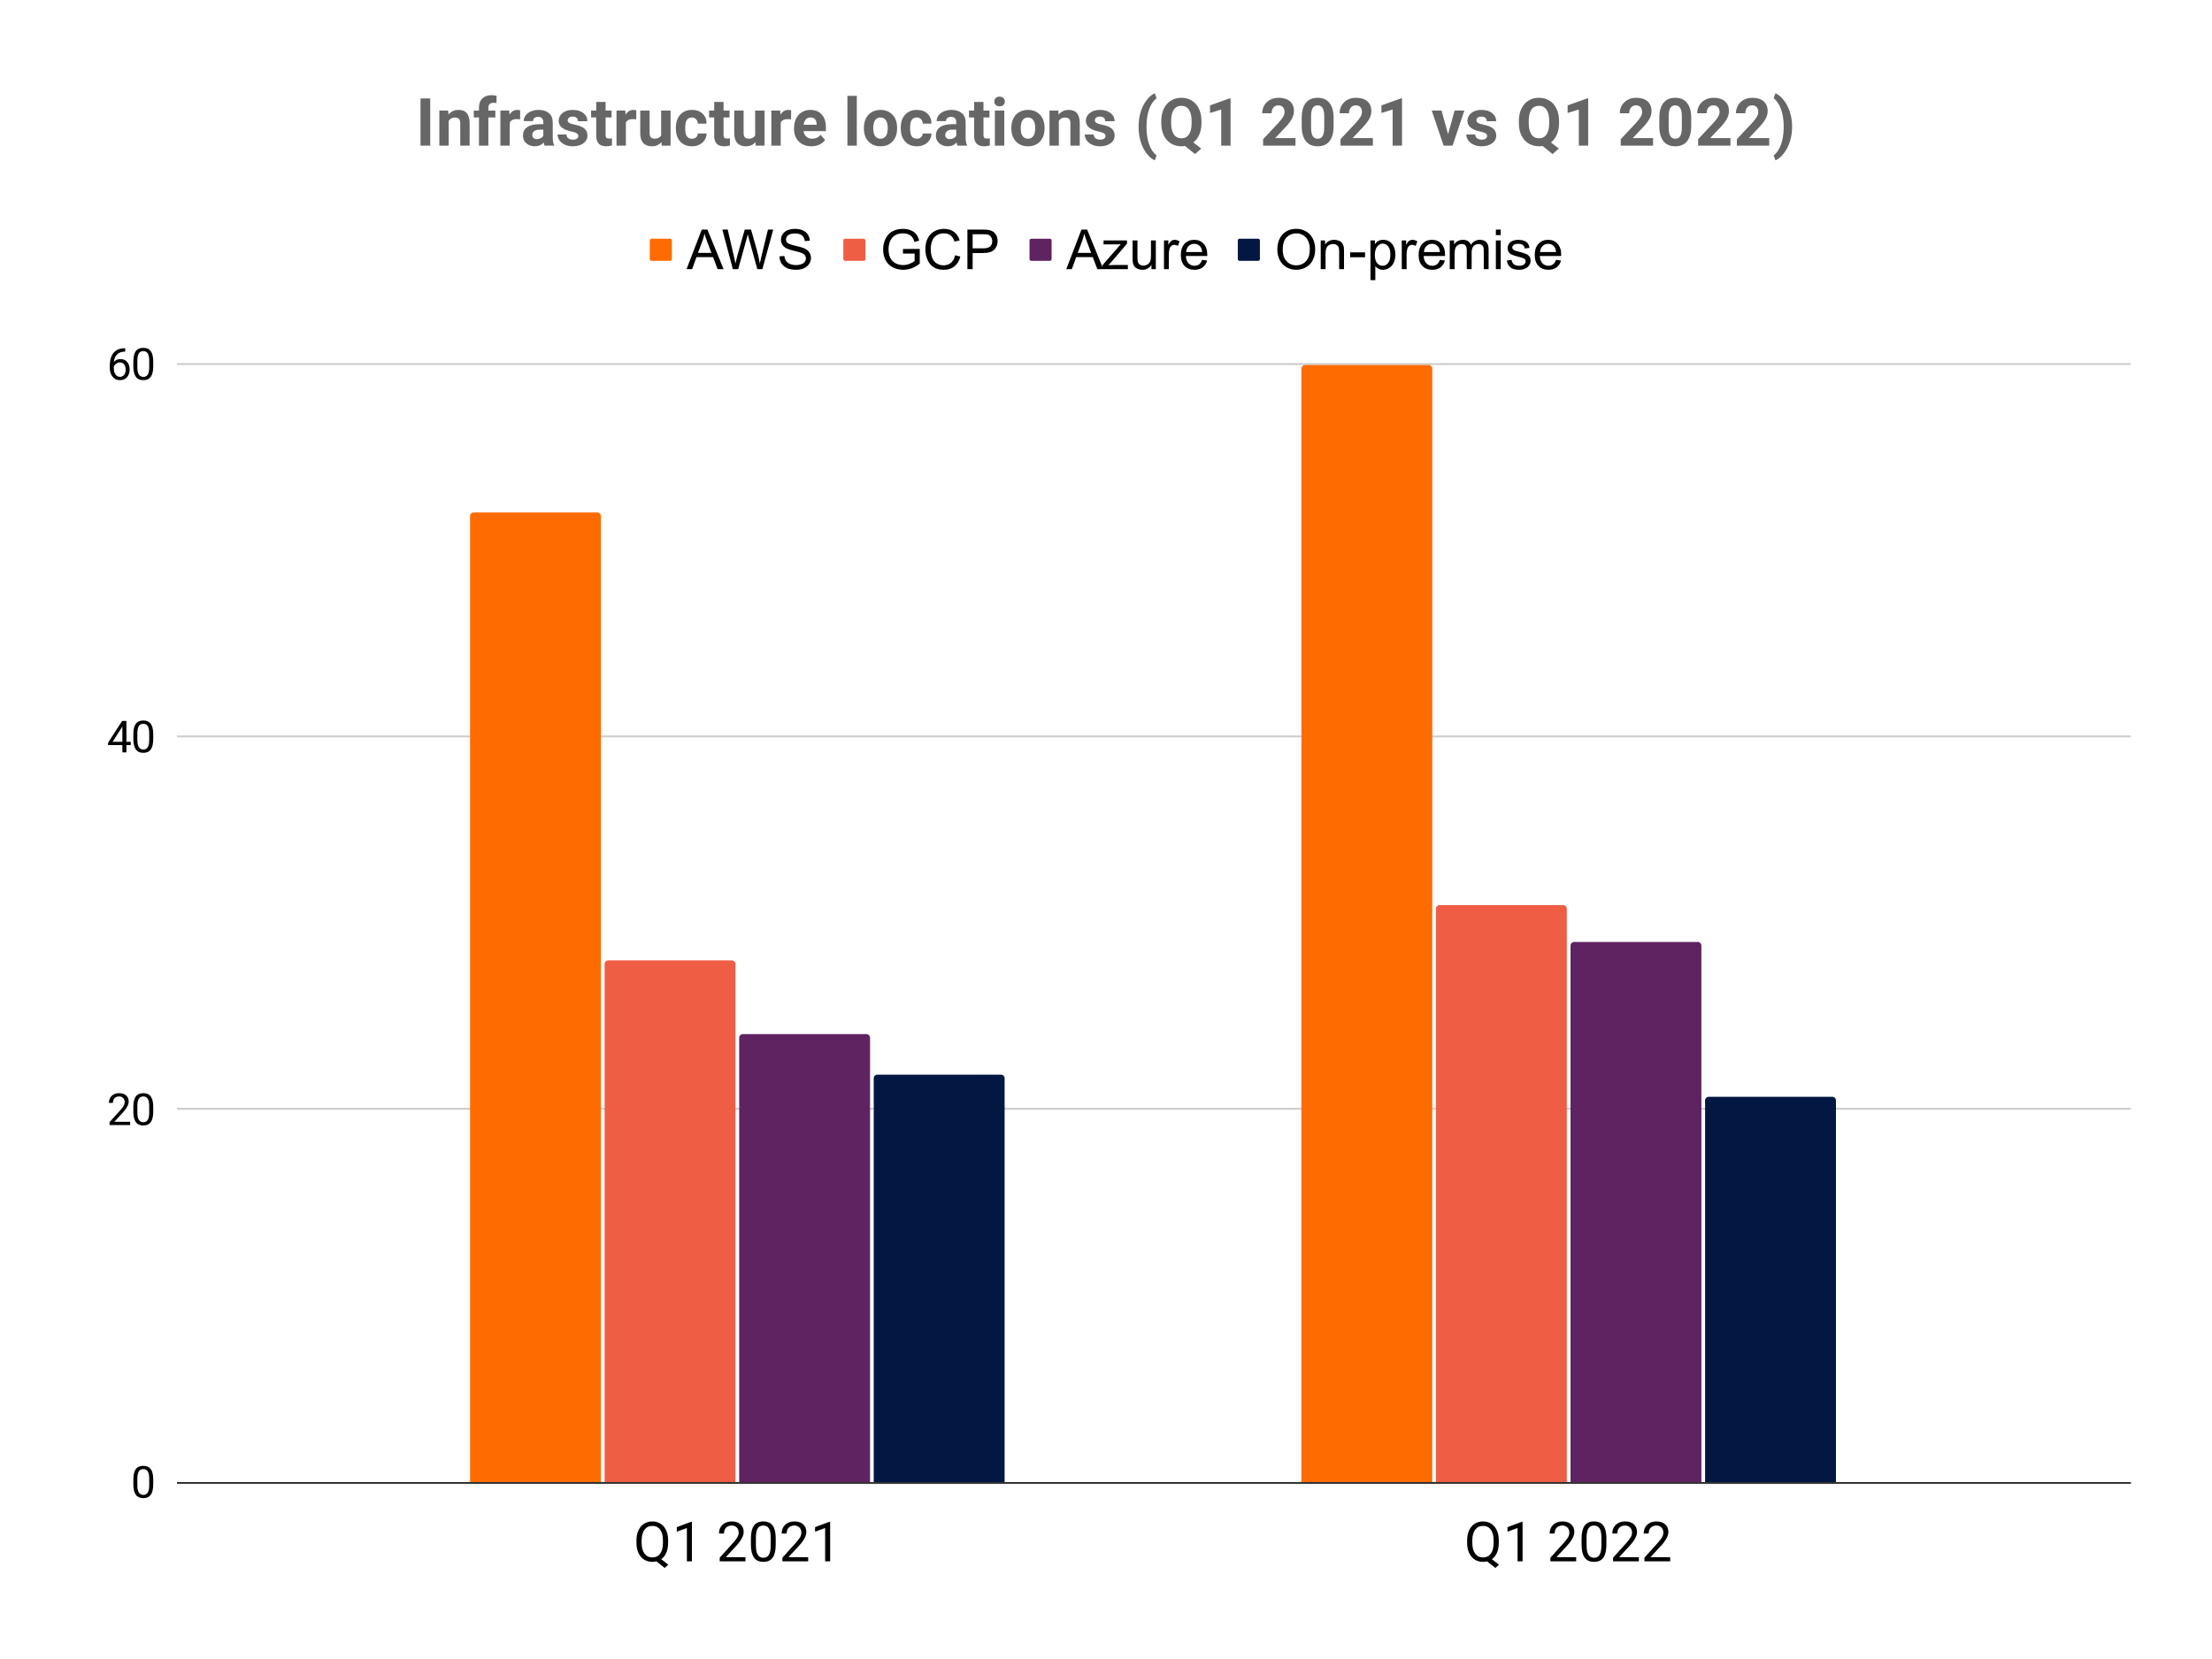 <svg viewBox="0 0 1200 900" fill="none" stroke-linecap="square" stroke-miterlimit="10" xmlns="http://www.w3.org/2000/svg"><path fill="#fff" d="M0 0h1200v900H0V0z"></path><path stroke="#333" stroke-linecap="butt" d="M96.5 804.5h1059"></path><path stroke="#ccc" stroke-linecap="butt" d="M96.5 601.5h1059m-1059-202h1059m-1059-202h1059"></path><path clip-path="url(#id_0)" d="M326 804h-71V280a2 2 0 012-2h67a2 2 0 012 2z"></path><path fill="#fe6c01" clip-path="url(#id_0)" d="M326 804h-71V280a2 2 0 012-2h67a2 2 0 012 2z"></path><path clip-path="url(#id_0)" d="M777 804h-71V200a2 2 0 012-2h67a2 2 0 012 2z"></path><path fill="#fe6c01" clip-path="url(#id_0)" d="M777 804h-71V200a2 2 0 012-2h67a2 2 0 012 2z"></path><path clip-path="url(#id_0)" d="M399 804h-71V523a2 2 0 012-2h67a2 2 0 012 2z"></path><path fill="#ef5d45" clip-path="url(#id_0)" d="M399 804h-71V523a2 2 0 012-2h67a2 2 0 012 2z"></path><path clip-path="url(#id_0)" d="M850 804h-71V493a2 2 0 012-2h67a2 2 0 012 2z"></path><path fill="#ef5d45" clip-path="url(#id_0)" d="M850 804h-71V493a2 2 0 012-2h67a2 2 0 012 2z"></path><path clip-path="url(#id_0)" d="M472 804h-71V563a2 2 0 012-2h67a2 2 0 012 2z"></path><path fill="#602362" clip-path="url(#id_0)" d="M472 804h-71V563a2 2 0 012-2h67a2 2 0 012 2z"></path><path clip-path="url(#id_0)" d="M923 804h-71V513a2 2 0 012-2h67a2 2 0 012 2z"></path><path fill="#602362" clip-path="url(#id_0)" d="M923 804h-71V513a2 2 0 012-2h67a2 2 0 012 2z"></path><path clip-path="url(#id_0)" d="M545 804h-71V585a2 2 0 012-2h67a2 2 0 012 2z"></path><path fill="#021741" clip-path="url(#id_0)" d="M545 804h-71V585a2 2 0 012-2h67a2 2 0 012 2z"></path><path clip-path="url(#id_0)" d="M996 804h-71V597a2 2 0 012-2h67a2 2 0 012 2z"></path><path fill="#021741" clip-path="url(#id_0)" d="M996 804h-71V597a2 2 0 012-2h67a2 2 0 012 2z"></path><path fill="#000" d="M83.125 805.219q0 3.812-1.313 5.672-1.296 1.843-4.062 1.843-2.734 0-4.047-1.812-1.312-1.813-1.36-5.406v-2.891q0-3.766 1.298-5.594 1.312-1.828 4.093-1.828 2.75 0 4.047 1.766 1.297 1.765 1.344 5.437v2.813zm-2.172-2.969q0-2.75-.781-4-.766-1.266-2.438-1.266-1.671 0-2.437 1.25-.75 1.25-.781 3.86v3.468q0 2.766.796 4.094.813 1.313 2.438 1.313 1.61 0 2.39-1.235.782-1.25.813-3.922v-3.562zM70.594 610.333H59.422v-1.562l5.906-6.563q1.313-1.484 1.813-2.406.5-.937.5-1.937 0-1.344-.813-2.188-.812-.86-2.156-.86-1.625 0-2.516.923-.89.921-.89 2.562h-2.172q0-2.36 1.515-3.812 1.516-1.454 4.063-1.454 2.375 0 3.75 1.25 1.39 1.25 1.39 3.313 0 2.531-3.203 6l-4.578 4.969h8.563v1.765zm12.531-7.28q0 3.812-1.313 5.67-1.296 1.845-4.062 1.845-2.734 0-4.047-1.813-1.312-1.812-1.36-5.406v-2.89q0-3.766 1.298-5.594 1.312-1.829 4.093-1.829 2.75 0 4.047 1.766 1.297 1.766 1.344 5.438v2.812zm-2.172-2.97q0-2.75-.781-4-.766-1.265-2.438-1.265-1.671 0-2.437 1.25-.75 1.25-.781 3.86v3.468q0 2.765.796 4.094.813 1.312 2.438 1.312 1.61 0 2.39-1.234.782-1.25.813-3.922v-3.563zM68.578 402.432h2.36v1.766h-2.36v3.969h-2.187v-3.97h-7.766v-1.265l7.64-11.828h2.313v11.328zm-7.5 0h5.313v-8.36l-.25.47-5.063 7.89zm22.047-1.547q0 3.813-1.313 5.672-1.296 1.844-4.062 1.844-2.734 0-4.047-1.812-1.312-1.813-1.36-5.407v-2.89q0-3.766 1.298-5.594 1.312-1.828 4.093-1.828 2.75 0 4.047 1.765 1.297 1.766 1.344 5.438v2.812zm-2.172-2.968q0-2.75-.781-4-.766-1.266-2.438-1.266-1.671 0-2.437 1.25-.75 1.25-.781 3.86v3.468q0 2.766.796 4.094.813 1.312 2.438 1.312 1.61 0 2.39-1.234.782-1.25.813-3.922v-3.562zM67.922 188.922v1.844h-.39q-2.532.047-4.032 1.5t-1.734 4.093q1.343-1.547 3.672-1.547 2.234 0 3.562 1.579 1.328 1.562 1.328 4.047 0 2.625-1.437 4.218-1.438 1.578-3.844 1.578-2.453 0-3.984-1.875-1.516-1.89-1.516-4.859v-.828q0-4.703 2-7.188 2.016-2.5 6-2.562h.375zm-2.844 7.687q-1.11 0-2.047.672t-1.297 1.672v.797q0 2.11.938 3.406.953 1.281 2.375 1.281 1.469 0 2.297-1.078.844-1.078.844-2.828 0-1.75-.86-2.828-.844-1.094-2.25-1.094zm18.047 2.11q0 3.812-1.313 5.672-1.296 1.843-4.062 1.843-2.734 0-4.047-1.812-1.312-1.813-1.36-5.406v-2.891q0-3.766 1.298-5.594 1.312-1.828 4.093-1.828 2.75 0 4.047 1.766 1.297 1.765 1.344 5.437v2.813zm-2.172-2.969q0-2.75-.781-4-.766-1.266-2.438-1.266-1.671 0-2.437 1.25-.75 1.25-.781 3.86v3.469q0 2.765.796 4.093.813 1.313 2.438 1.313 1.61 0 2.39-1.235.782-1.25.813-3.922v-3.562zm281.493 641.281q0 3.078-.984 5.313-.984 2.234-2.75 3.5l3.813 2.984-1.922 1.781-4.5-3.578q-1.047.266-2.219.266-2.531 0-4.484-1.235-1.938-1.25-3.016-3.53-1.078-2.298-1.11-5.313v-1.547q0-3.078 1.063-5.422 1.078-2.36 3.031-3.61 1.953-1.265 4.485-1.265 2.578 0 4.531 1.25 1.953 1.25 3 3.594 1.062 2.328 1.062 5.437v1.375zm-2.812-1.39q0-3.766-1.5-5.797-1.5-2.047-4.281-2.047-2.657 0-4.188 2.031-1.531 2.031-1.578 5.625v1.578q0 3.657 1.531 5.766 1.532 2.11 4.25 2.11 2.735 0 4.22-1.985 1.5-1.985 1.546-5.688v-1.593zM375.353 847h-2.719v-18.063l-5.469 2v-2.453l7.766-2.922h.422V847zm29.078 0h-13.985v-1.953l7.391-8.203q1.64-1.86 2.266-3.016.625-1.172.625-2.422 0-1.656-1.016-2.718-1.016-1.079-2.703-1.079-2.016 0-3.14 1.157-1.11 1.14-1.11 3.187h-2.719q0-2.937 1.89-4.75 1.907-1.828 5.079-1.828 2.984 0 4.703 1.563 1.734 1.562 1.734 4.156 0 3.14-4.015 7.5l-5.703 6.187h10.703V847zm16.39-9.094q0 4.75-1.625 7.078-1.625 2.313-5.078 2.313-3.406 0-5.047-2.266-1.64-2.265-1.703-6.765v-3.61q0-4.703 1.625-6.984 1.625-2.297 5.094-2.297 3.438 0 5.063 2.203 1.64 2.203 1.671 6.813v3.515zm-2.703-3.703q0-3.453-.968-5.015-.97-1.579-3.063-1.579-2.078 0-3.031 1.563-.953 1.562-.985 4.812v4.344q0 3.453 1 5.11 1.016 1.64 3.047 1.64 2 0 2.97-1.547.983-1.562 1.03-4.89v-4.438zM438.431 847h-13.985v-1.953l7.391-8.203q1.64-1.86 2.266-3.016.625-1.172.625-2.422 0-1.656-1.016-2.718-1.016-1.079-2.703-1.079-2.016 0-3.14 1.157-1.11 1.14-1.11 3.187h-2.719q0-2.937 1.89-4.75 1.907-1.828 5.079-1.828 2.984 0 4.703 1.563 1.734 1.562 1.734 4.156 0 3.14-4.015 7.5l-5.703 6.187h10.703V847zm11.922 0h-2.719v-18.063l-5.469 2v-2.453l7.766-2.922h.422V847zm362.732-9.969q0 3.078-.985 5.313-.984 2.234-2.75 3.5l3.813 2.984-1.922 1.781-4.5-3.578q-1.047.266-2.219.266-2.531 0-4.484-1.235-1.938-1.25-3.016-3.53-1.078-2.298-1.11-5.313v-1.547q0-3.078 1.063-5.422 1.078-2.36 3.032-3.61 1.953-1.265 4.484-1.265 2.578 0 4.531 1.25 1.953 1.25 3 3.594 1.063 2.328 1.063 5.437v1.375zm-2.813-1.39q0-3.766-1.5-5.797-1.5-2.047-4.281-2.047-2.656 0-4.188 2.031-1.53 2.031-1.578 5.625v1.578q0 3.657 1.532 5.766 1.53 2.11 4.25 2.11 2.734 0 4.218-1.985 1.5-1.985 1.547-5.688v-1.593zM825.991 847h-2.719v-18.063l-5.469 2v-2.453l7.766-2.922h.422V847zm29.078 0h-13.984v-1.953l7.39-8.203q1.641-1.86 2.266-3.016.625-1.172.625-2.422 0-1.656-1.016-2.718-1.015-1.079-2.703-1.079-2.015 0-3.14 1.157-1.11 1.14-1.11 3.187h-2.719q0-2.937 1.891-4.75 1.906-1.828 5.078-1.828 2.985 0 4.703 1.563 1.735 1.562 1.735 4.156 0 3.14-4.016 7.5l-5.703 6.187h10.703V847zm16.39-9.094q0 4.75-1.624 7.078-1.625 2.313-5.078 2.313-3.407 0-5.047-2.266-1.64-2.265-1.703-6.765v-3.61q0-4.703 1.625-6.984 1.625-2.297 5.093-2.297 3.438 0 5.063 2.203 1.64 2.203 1.672 6.813v3.515zm-2.702-3.703q0-3.453-.97-5.015-.968-1.579-3.062-1.579-2.078 0-3.03 1.563-.954 1.562-.985 4.812v4.344q0 3.453 1 5.11 1.015 1.64 3.047 1.64 2 0 2.968-1.547.985-1.562 1.032-4.89v-4.438zM889.069 847h-13.984v-1.953l7.39-8.203q1.641-1.86 2.266-3.016.625-1.172.625-2.422 0-1.656-1.016-2.718-1.015-1.079-2.703-1.079-2.015 0-3.14 1.157-1.11 1.14-1.11 3.187h-2.719q0-2.937 1.891-4.75 1.906-1.828 5.078-1.828 2.985 0 4.703 1.563 1.735 1.562 1.735 4.156 0 3.14-4.016 7.5l-5.703 6.187h10.703V847zm17 0h-13.984v-1.953l7.39-8.203q1.641-1.86 2.266-3.016.625-1.172.625-2.422 0-1.656-1.016-2.718-1.015-1.079-2.703-1.079-2.015 0-3.14 1.157-1.11 1.14-1.11 3.187h-2.719q0-2.937 1.891-4.75 1.906-1.828 5.078-1.828 2.985 0 4.703 1.563 1.735 1.562 1.735 4.156 0 3.14-4.016 7.5l-5.703 6.187h10.703V847z"></path><path fill="#fe6c01" d="M352.5 130.5a1 1 0 011-1h10a1 1 0 011 1v10a1 1 0 01-1 1h-10a1 1 0 01-1-1z"></path><path fill="#000" d="M372.453 146l8.25-21.469h3.063l8.78 21.469h-3.233l-2.5-6.5h-8.985l-2.36 6.5h-3.015zm6.203-8.813h7.281l-2.25-5.953q-1.015-2.703-1.515-4.453-.406 2.063-1.156 4.094l-2.36 6.313zM397.562 146l-5.703-21.469h2.922l3.266 14.078q.531 2.203.906 4.391.828-3.453.969-3.969l4.094-14.5h3.421l3.079 10.86q1.156 4.047 1.671 7.609.407-2.047 1.063-4.672l3.375-13.797h2.86L413.593 146h-2.75l-4.516-16.36q-.578-2.046-.672-2.515-.344 1.469-.64 2.516L400.469 146h-2.906zm25.282-6.906l2.687-.235q.188 1.625.875 2.657.703 1.03 2.172 1.672 1.469.625 3.297.625 1.625 0 2.86-.485 1.25-.484 1.859-1.312.61-.844.61-1.844 0-1.016-.595-1.766-.578-.75-1.921-1.265-.875-.344-3.829-1.047-2.953-.719-4.14-1.344-1.547-.813-2.297-2-.75-1.188-.75-2.672 0-1.625.922-3.031.922-1.422 2.687-2.156 1.781-.735 3.953-.735 2.375 0 4.204.781 1.828.766 2.796 2.266.985 1.484 1.063 3.375l-2.719.203q-.219-2.031-1.5-3.078-1.265-1.047-3.734-1.047-2.578 0-3.766.953-1.172.938-1.172 2.282 0 1.156.844 1.906.813.734 4.266 1.531 3.468.781 4.765 1.36 1.875.875 2.766 2.203.89 1.312.89 3.047 0 1.718-.984 3.234-.969 1.516-2.812 2.36-1.844.827-4.141.827-2.906 0-4.89-.843-1.97-.844-3.094-2.547-1.11-1.719-1.172-3.875z"></path><path fill="#ef5d45" d="M457.5 130.5a1 1 0 011-1h10a1 1 0 011 1v10a1 1 0 01-1 1h-10a1 1 0 01-1-1z"></path><path fill="#000" d="M489.86 137.578v-2.516l9.093-.015v7.969q-2.094 1.672-4.328 2.515-2.219.828-4.563.828-3.156 0-5.75-1.343-2.578-1.36-3.906-3.922-1.312-2.563-1.312-5.735 0-3.125 1.312-5.843 1.313-2.72 3.766-4.032 2.469-1.328 5.672-1.328 2.328 0 4.203.766 1.89.75 2.953 2.094 1.078 1.343 1.64 3.515l-2.562.703q-.484-1.64-1.203-2.578-.719-.937-2.063-1.5-1.328-.562-2.953-.562-1.937 0-3.359.594-1.422.593-2.297 1.562-.875.953-1.36 2.125-.812 1.984-.812 4.313 0 2.875.985 4.812.984 1.922 2.875 2.86 1.89.937 4.015.937 1.844 0 3.594-.703 1.766-.719 2.672-1.516v-4h-6.313zm28.28.89l2.844.72q-.906 3.5-3.234 5.343-2.313 1.828-5.656 1.828-3.485 0-5.657-1.406-2.171-1.422-3.312-4.094-1.125-2.687-1.125-5.765 0-3.344 1.281-5.844 1.281-2.5 3.64-3.797 2.376-1.297 5.204-1.297 3.234 0 5.422 1.64 2.203 1.641 3.062 4.61l-2.797.672q-.75-2.344-2.171-3.406-1.422-1.078-3.563-1.078-2.484 0-4.156 1.187-1.656 1.188-2.328 3.188-.672 2-.672 4.125 0 2.734.797 4.781.797 2.031 2.484 3.047 1.688 1.016 3.656 1.016 2.375 0 4.032-1.375 1.656-1.375 2.25-4.094zm6.673 7.532v-21.469h8.109q2.125 0 3.265.203 1.579.266 2.641 1 1.078.735 1.719 2.079.656 1.328.656 2.921 0 2.735-1.75 4.641-1.734 1.89-6.281 1.89h-5.516V146h-2.843zm2.843-11.266h5.547q2.766 0 3.922-1.015 1.156-1.031 1.156-2.89 0-1.36-.687-2.313-.672-.953-1.797-1.266-.719-.188-2.64-.188h-5.5v7.672z"></path><path fill="#602362" d="M558.5 130.5a1 1 0 011-1h10a1 1 0 011 1v10a1 1 0 01-1 1h-10a1 1 0 01-1-1z"></path><path fill="#000" d="M578.453 146l8.25-21.469h3.063l8.78 21.469h-3.234l-2.5-6.5h-8.984l-2.36 6.5h-3.015zm6.203-8.813h7.282l-2.25-5.953q-1.016-2.703-1.516-4.453-.406 2.063-1.156 4.094l-2.36 6.313zM598.094 146v-2.14l9.89-11.36q-1.687.078-2.968.078h-6.344v-2.14h12.719v1.75l-8.422 9.875-1.625 1.796q1.765-.125 3.312-.125h7.203V146h-13.765zm26.578 0v-2.281q-1.813 2.64-4.938 2.64-1.375 0-2.578-.53-1.187-.532-1.765-1.329-.578-.797-.813-1.953-.156-.781-.156-2.469v-9.64h2.64v8.64q0 2.063.157 2.781.25 1.032 1.047 1.625.812.594 2 .594 1.187 0 2.218-.61 1.047-.609 1.47-1.655.437-1.047.437-3.032v-8.344h2.64V146h-2.36zm6.781 0v-15.563h2.375v2.36q.906-1.656 1.672-2.172.766-.531 1.688-.531 1.343 0 2.718.844L639 133.39q-.969-.578-1.938-.578-.875 0-1.562.53-.688.516-.969 1.438-.453 1.406-.453 3.078V146h-2.625zm20.672-5.016l2.734.344q-.656 2.39-2.406 3.719-1.734 1.312-4.437 1.312-3.422 0-5.422-2.109-2-2.11-2-5.89 0-3.938 2.015-6.094 2.032-2.172 5.25-2.172 3.125 0 5.094 2.125 1.985 2.125 1.985 5.969 0 .234-.016.703h-11.594q.14 2.562 1.438 3.937 1.312 1.36 3.265 1.36 1.438 0 2.469-.766t1.625-2.438zm-8.656-4.25h8.687q-.172-1.968-1-2.953-1.25-1.515-3.265-1.515-1.813 0-3.047 1.218-1.235 1.203-1.375 3.25z"></path><path fill="#021741" d="M671.5 130.5a1 1 0 011-1h10a1 1 0 011 1v10a1 1 0 01-1 1h-10a1 1 0 01-1-1z"></path><path fill="#000" d="M692.953 135.547q0-5.36 2.86-8.375 2.875-3.031 7.421-3.031 2.97 0 5.36 1.421 2.39 1.422 3.64 3.97 1.25 2.53 1.25 5.765 0 3.266-1.328 5.844-1.312 2.578-3.734 3.906-2.406 1.312-5.203 1.312-3.032 0-5.422-1.453-2.39-1.469-3.625-4-1.219-2.531-1.219-5.36zm2.922.031q0 3.89 2.094 6.125 2.093 2.234 5.234 2.234 3.203 0 5.281-2.25 2.078-2.265 2.078-6.406 0-2.625-.89-4.578-.89-1.953-2.594-3.031-1.703-1.078-3.828-1.078-3.016 0-5.203 2.078-2.172 2.062-2.172 6.906zM716.485 146v-15.563h2.359v2.22q1.718-2.563 4.953-2.563 1.406 0 2.578.515 1.188.5 1.766 1.328.593.813.828 1.938.156.734.156 2.563V146h-2.64v-9.469q0-1.61-.313-2.406-.297-.797-1.094-1.266-.781-.484-1.828-.484-1.688 0-2.922 1.078-1.219 1.063-1.219 4.047v8.5h-2.625zm15.968-6.453v-2.64h8.094v2.64h-8.094zm11.031 12.422v-21.531h2.391v2.03q.86-1.187 1.922-1.78 1.078-.594 2.594-.594 2 0 3.515 1.031 1.532 1.016 2.297 2.89.781 1.86.781 4.094 0 2.375-.859 4.297-.86 1.906-2.5 2.938-1.625 1.015-3.422 1.015-1.312 0-2.375-.562-1.047-.563-1.719-1.406v7.578h-2.625zm2.375-13.656q0 3 1.22 4.437 1.218 1.438 2.952 1.438 1.75 0 3-1.485 1.25-1.5 1.25-4.61 0-2.984-1.218-4.452-1.22-1.485-2.922-1.485-1.688 0-2.985 1.578t-1.297 4.578zM760.453 146v-15.563h2.375v2.36q.906-1.656 1.672-2.172.766-.531 1.688-.531 1.343 0 2.718.844L768 133.39q-.969-.578-1.938-.578-.875 0-1.562.53-.688.516-.969 1.438-.453 1.406-.453 3.078V146h-2.625zm20.672-5.016l2.734.344q-.656 2.39-2.406 3.719-1.734 1.312-4.437 1.312-3.422 0-5.422-2.109-2-2.11-2-5.89 0-3.938 2.015-6.094 2.032-2.172 5.25-2.172 3.125 0 5.094 2.125 1.985 2.125 1.985 5.969 0 .234-.016.703h-11.594q.14 2.562 1.438 3.937 1.312 1.36 3.265 1.36 1.438 0 2.469-.766t1.625-2.438zm-8.656-4.25h8.687q-.172-1.968-1-2.953-1.25-1.515-3.265-1.515-1.813 0-3.047 1.218-1.235 1.203-1.375 3.25zM786.484 146v-15.563h2.36v2.188q.718-1.14 1.937-1.828 1.219-.703 2.766-.703 1.734 0 2.844.719 1.109.718 1.562 2 1.844-2.72 4.797-2.72 2.313 0 3.563 1.282 1.25 1.281 1.25 3.953V146h-2.625v-9.797q0-1.578-.266-2.281-.25-.703-.922-1.125-.672-.422-1.578-.422-1.64 0-2.735 1.094-1.078 1.094-1.078 3.5V146h-2.64v-10.11q0-1.75-.64-2.624-.641-.891-2.11-.891-1.11 0-2.063.594-.937.578-1.375 1.703-.422 1.125-.422 3.25V146h-2.625zm25.016-18.438v-3.03h2.625v3.03H811.5zm0 18.438v-15.563h2.625V146H811.5zm5.922-4.64l2.61-.407q.218 1.563 1.218 2.406 1 .828 2.813.828 1.812 0 2.687-.734.89-.75.89-1.75 0-.89-.78-1.406-.548-.344-2.704-.89-2.89-.735-4.015-1.266-1.125-.532-1.703-1.47-.579-.952-.579-2.093 0-1.047.47-1.922.484-.89 1.312-1.484.609-.453 1.672-.766 1.062-.312 2.28-.312 1.829 0 3.204.531 1.39.516 2.047 1.422.672.906.906 2.406l-2.578.36q-.172-1.204-1.016-1.875-.843-.672-2.375-.672-1.812 0-2.593.593-.782.594-.782 1.407 0 .515.328.922.328.421 1.016.703.39.14 2.328.672 2.797.75 3.89 1.234 1.11.469 1.735 1.375.64.906.64 2.25 0 1.328-.765 2.5-.765 1.156-2.219 1.797-1.453.64-3.28.64-3.032 0-4.626-1.265-1.594-1.266-2.031-3.735zm26.703-.376l2.734.344q-.656 2.39-2.406 3.719-1.734 1.312-4.437 1.312-3.422 0-5.422-2.109-2-2.11-2-5.89 0-3.938 2.015-6.094 2.032-2.172 5.25-2.172 3.125 0 5.094 2.125 1.985 2.125 1.985 5.969 0 .234-.016.703h-11.594q.14 2.562 1.438 3.937 1.312 1.36 3.265 1.36 1.438 0 2.469-.766t1.625-2.438zm-8.656-4.25h8.687q-.172-1.968-1-2.953-1.25-1.515-3.265-1.515-1.813 0-3.047 1.218-1.235 1.203-1.375 3.25z"></path><path fill="#666" d="M233.39 79h-5.265V53.406h5.266V79zm9.735-19.016l.156 2.188q2.047-2.547 5.469-2.547 3.031 0 4.5 1.781 1.484 1.766 1.516 5.313V79h-5.078V66.828q0-1.61-.704-2.328-.703-.734-2.343-.734-2.141 0-3.22 1.828V79h-5.077V59.984h4.781zM259.844 79V63.703h-2.828v-3.719h2.828V58.36q0-3.203 1.828-4.968 1.844-1.766 5.14-1.766 1.063 0 2.594.36l-.062 3.937q-.625-.156-1.547-.156-2.86 0-2.86 2.687v1.531h3.782v3.72h-3.781V79h-5.094zm22.297-14.25q-1.032-.14-1.829-.14-2.89 0-3.78 1.937V79h-5.079V59.984h4.797l.14 2.266q1.532-2.625 4.235-2.625.844 0 1.578.234l-.062 4.891zM295.469 79q-.344-.688-.5-1.703-1.844 2.062-4.797 2.062-2.797 0-4.64-1.625-1.829-1.625-1.829-4.078 0-3.031 2.235-4.64 2.234-1.625 6.484-1.641h2.328v-1.078q0-1.328-.672-2.11-.672-.796-2.14-.796-1.282 0-2.016.625-.719.609-.719 1.671h-5.078q0-1.64 1.016-3.046 1.015-1.407 2.875-2.203 1.875-.813 4.187-.813 3.516 0 5.578 1.766 2.063 1.765 2.063 4.968v8.25q.031 2.704.765 4.094V79h-5.14zm-4.203-3.531q1.125 0 2.078-.5.953-.5 1.406-1.344v-3.281h-1.89q-3.813 0-4.063 2.64l-.016.297q0 .953.656 1.578.672.61 1.829.61zm22.484-1.719q0-.938-.922-1.469-.922-.547-2.953-.969-6.797-1.421-6.797-5.765 0-2.531 2.094-4.219 2.11-1.703 5.5-1.703 3.625 0 5.797 1.703 2.172 1.703 2.172 4.438h-5.079q0-1.094-.703-1.797-.703-.719-2.203-.719-1.281 0-1.984.578-.703.578-.703 1.484 0 .844.797 1.36.796.516 2.687.89 1.906.376 3.219.86 4.015 1.469 4.015 5.11 0 2.609-2.234 4.218-2.219 1.61-5.765 1.61-2.391 0-4.25-.86-1.844-.86-2.907-2.344-1.047-1.484-1.047-3.203h4.813q.078 1.36 1 2.078.937.719 2.5.719 1.469 0 2.203-.547.75-.562.75-1.453zm14.781-18.453v4.687h3.25v3.72h-3.25v9.5q0 1.046.406 1.515.407.453 1.547.453.844 0 1.5-.125v3.844q-1.5.468-3.078.468-5.344 0-5.453-5.406v-10.25h-2.781v-3.719h2.781v-4.687h5.078zm16.61 9.453q-1.032-.14-1.829-.14-2.89 0-3.78 1.937V79h-5.079V59.984h4.797l.14 2.266q1.532-2.625 4.235-2.625.844 0 1.578.234l-.062 4.891zm13.703 12.313q-1.875 2.296-5.203 2.296-3.063 0-4.672-1.765-1.61-1.766-1.64-5.156V59.983h5.077v12.282q0 2.968 2.703 2.968 2.594 0 3.563-1.796V59.983h5.094V79h-4.782l-.14-1.938zm16.515-1.813q1.407 0 2.282-.766.89-.78.921-2.062h4.766q-.015 1.937-1.062 3.547-1.032 1.61-2.844 2.5-1.797.89-3.969.89-4.078 0-6.437-2.593-2.36-2.594-2.36-7.172v-.328q0-4.407 2.344-7.016 2.344-2.625 6.422-2.625 3.562 0 5.719 2.031 2.156 2.032 2.187 5.407h-4.765q-.032-1.47-.922-2.391-.875-.938-2.313-.938-1.781 0-2.687 1.297-.907 1.297-.907 4.188v.531q0 2.938.891 4.219.906 1.281 2.734 1.281zm17.172-19.953v4.687h3.25v3.72h-3.25v9.5q0 1.046.406 1.515.407.453 1.547.453.844 0 1.5-.125v3.844q-1.5.468-3.078.468-5.344 0-5.453-5.406v-10.25h-2.781v-3.719h2.781v-4.687h5.078zm17.313 21.766q-1.875 2.296-5.203 2.296-3.063 0-4.672-1.765-1.61-1.766-1.64-5.156V59.983h5.077v12.282q0 2.968 2.703 2.968 2.594 0 3.563-1.796V59.983h5.094V79h-4.782l-.14-1.938zM429.14 64.75q-1.032-.14-1.829-.14-2.89 0-3.78 1.937V79h-5.079V59.984h4.797l.14 2.266q1.532-2.625 4.235-2.625.844 0 1.578.234l-.062 4.891zm11.062 14.61q-4.187 0-6.812-2.563-2.625-2.578-2.625-6.844v-.5q0-2.86 1.109-5.11 1.11-2.265 3.14-3.484 2.032-1.234 4.626-1.234 3.906 0 6.14 2.469 2.25 2.453 2.25 6.968v2.079h-12.11q.235 1.859 1.47 2.984 1.25 1.125 3.156 1.125 2.922 0 4.578-2.125l2.5 2.797q-1.14 1.625-3.094 2.531-1.953.906-4.328.906zm-.578-15.626q-1.516 0-2.453 1.032-.938 1.015-1.203 2.906h7.062v-.39q-.031-1.688-.906-2.61-.875-.938-2.5-.938zM464.813 79h-5.094V52h5.094v27zm3.843-9.688q0-2.828 1.094-5.046 1.094-2.22 3.14-3.422 2.048-1.219 4.75-1.219 3.86 0 6.282 2.36 2.437 2.359 2.719 6.39l.03 1.313q0 4.374-2.437 7.03-2.437 2.641-6.562 2.641-4.11 0-6.563-2.64-2.453-2.64-2.453-7.172v-.234zm5.078.376q0 2.703 1.016 4.14 1.031 1.422 2.922 1.422 1.86 0 2.89-1.406 1.032-1.422 1.032-4.531 0-2.657-1.031-4.11-1.032-1.469-2.922-1.469-1.86 0-2.891 1.453-1.016 1.454-1.016 4.5zm23.625 5.562q1.407 0 2.282-.766.89-.78.921-2.062h4.766q-.015 1.937-1.062 3.547-1.032 1.61-2.844 2.5-1.797.89-3.969.89-4.078 0-6.437-2.593-2.36-2.594-2.36-7.172v-.328q0-4.407 2.344-7.016 2.344-2.625 6.422-2.625 3.562 0 5.719 2.031 2.156 2.032 2.187 5.407h-4.765q-.032-1.47-.922-2.391-.875-.938-2.313-.938-1.781 0-2.687 1.297-.907 1.297-.907 4.188v.531q0 2.938.891 4.219.906 1.281 2.734 1.281zM519.47 79q-.344-.688-.5-1.703-1.844 2.062-4.797 2.062-2.797 0-4.64-1.625-1.829-1.625-1.829-4.078 0-3.031 2.235-4.64 2.234-1.625 6.484-1.641h2.328v-1.078q0-1.328-.672-2.11-.672-.796-2.14-.796-1.282 0-2.016.625-.719.609-.719 1.671h-5.078q0-1.64 1.016-3.046 1.015-1.407 2.875-2.203 1.875-.813 4.187-.813 3.516 0 5.578 1.766 2.063 1.765 2.063 4.968v8.25q.031 2.704.765 4.094V79h-5.14zm-4.203-3.531q1.125 0 2.078-.5.953-.5 1.406-1.344v-3.281h-1.89q-3.813 0-4.063 2.64l-.016.297q0 .953.657 1.578.671.61 1.828.61zm18.265-20.172v4.687h3.25v3.72h-3.25v9.5q0 1.046.407 1.515.406.453 1.546.453.844 0 1.5-.125v3.844q-1.5.468-3.078.468-5.343 0-5.453-5.406v-10.25h-2.781v-3.719h2.781v-4.687h5.078zM544.813 79h-5.094V59.984h5.093V79zm-5.391-23.938q0-1.14.765-1.874.766-.75 2.079-.75 1.297 0 2.062.75.781.734.781 1.874 0 1.157-.78 1.891-.782.734-2.063.734-1.282 0-2.063-.734-.781-.734-.781-1.89zm9.234 14.25q0-2.828 1.094-5.046 1.094-2.22 3.14-3.422 2.048-1.219 4.75-1.219 3.86 0 6.282 2.36 2.437 2.359 2.719 6.39l.03 1.313q0 4.374-2.437 7.03-2.437 2.641-6.562 2.641-4.11 0-6.563-2.64-2.453-2.64-2.453-7.172v-.234zm5.078.376q0 2.703 1.016 4.14 1.031 1.422 2.922 1.422 1.86 0 2.89-1.406 1.032-1.422 1.032-4.531 0-2.657-1.032-4.11-1.03-1.469-2.921-1.469-1.86 0-2.891 1.453-1.016 1.454-1.016 4.5zm20.391-9.704l.156 2.188q2.047-2.547 5.469-2.547 3.031 0 4.5 1.781 1.484 1.766 1.516 5.313V79h-5.078V66.828q0-1.61-.704-2.328-.703-.734-2.343-.734-2.141 0-3.22 1.828V79h-5.077V59.984h4.781zM599.75 73.75q0-.938-.922-1.469-.922-.547-2.953-.969-6.797-1.421-6.797-5.765 0-2.531 2.094-4.219 2.11-1.703 5.5-1.703 3.625 0 5.797 1.703 2.172 1.703 2.172 4.438h-5.078q0-1.094-.704-1.797-.703-.719-2.203-.719-1.281 0-1.984.578-.703.578-.703 1.484 0 .844.797 1.36.797.516 2.687.89 1.906.376 3.219.86 4.015 1.469 4.015 5.11 0 2.609-2.234 4.218-2.219 1.61-5.765 1.61-2.391 0-4.25-.86-1.844-.86-2.907-2.344-1.047-1.484-1.047-3.203h4.813q.078 1.36 1 2.078.937.719 2.5.719 1.469 0 2.203-.547.75-.562.75-1.453zm17.938-5.156q0-4.031 1.062-7.656 1.078-3.641 3.172-6.438 2.094-2.813 4.531-3.906l.985 2.734q-2.563 1.906-4.016 5.875-1.438 3.969-1.438 9.281v.547q0 5.328 1.422 9.328 1.422 3.985 4.032 5.954L626.452 87q-2.39-1.078-4.453-3.797-2.063-2.703-3.156-6.25-1.094-3.562-1.157-7.422v-.937zm34.093-1.813q0 3.594-1.172 6.235-1.156 2.64-3.218 4.25l4.265 3.328-3.36 2.984-5.452-4.39q-.938.171-1.938.171-3.172 0-5.672-1.53-2.5-1.532-3.875-4.376-1.359-2.844-1.375-6.531v-1.266q0-3.781 1.36-6.656 1.36-2.875 3.843-4.406 2.485-1.547 5.688-1.547t5.688 1.547q2.484 1.531 3.843 4.406 1.375 2.875 1.375 6.64v1.141zm-5.343-1.156q0-4.031-1.454-6.125-1.437-2.094-4.109-2.094-2.656 0-4.094 2.078-1.437 2.063-1.453 6.047v1.25q0 3.922 1.438 6.094 1.437 2.156 4.14 2.156 2.657 0 4.078-2.078 1.422-2.094 1.453-6.078v-1.25zM667.577 79H662.5V59.422l-6.063 1.875v-4.125l10.594-3.797h.547V79zm35.203 0h-17.547v-3.484l8.282-8.829q1.703-1.859 2.515-3.25.828-1.39.828-2.624 0-1.72-.859-2.688-.86-.969-2.469-.969-1.718 0-2.718 1.188-.985 1.172-.985 3.11h-5.094q0-2.329 1.11-4.267 1.125-1.937 3.156-3.03 2.047-1.11 4.625-1.11 3.953 0 6.14 1.906 2.188 1.89 2.188 5.36 0 1.906-.984 3.874-.985 1.97-3.375 4.579l-5.813 6.14h11V79zm20.688-10.578q0 5.297-2.203 8.125-2.188 2.812-6.422 2.812-4.188 0-6.407-2.765-2.218-2.766-2.265-7.906v-4.72q0-5.359 2.219-8.14 2.234-2.781 6.406-2.781 4.187 0 6.406 2.766 2.219 2.75 2.266 7.89v4.719zm-5.078-5.172q0-3.188-.875-4.625-.875-1.453-2.72-1.453-1.78 0-2.64 1.375-.86 1.375-.906 4.312v6.22q0 3.14.844 4.655.86 1.516 2.75 1.516 1.86 0 2.687-1.453.828-1.453.86-4.469V63.25zM744.78 79h-17.547v-3.484l8.282-8.829q1.703-1.859 2.515-3.25.828-1.39.828-2.624 0-1.72-.859-2.688-.86-.969-2.469-.969-1.718 0-2.718 1.188-.985 1.172-.985 3.11h-5.094q0-2.329 1.11-4.267 1.125-1.937 3.156-3.03 2.047-1.11 4.625-1.11 3.953 0 6.14 1.906 2.188 1.89 2.188 5.36 0 1.906-.984 3.874-.985 1.97-3.375 4.579l-5.813 6.14h11V79zm15.797 0H755.5V59.422l-6.063 1.875v-4.125l10.594-3.797h.547V79zm25-6.203l3.531-12.813h5.297L788 79h-4.86l-6.406-19.016h5.297l3.547 12.813zm21.172.953q0-.938-.922-1.469-.922-.547-2.953-.969-6.797-1.421-6.797-5.765 0-2.531 2.094-4.219 2.11-1.703 5.5-1.703 3.625 0 5.797 1.703 2.172 1.703 2.172 4.438h-5.078q0-1.094-.704-1.797-.703-.719-2.203-.719-1.281 0-1.984.578-.703.578-.703 1.484 0 .844.797 1.36.797.516 2.687.89 1.906.376 3.219.86 4.015 1.469 4.015 5.11 0 2.609-2.234 4.218-2.219 1.61-5.765 1.61-2.391 0-4.25-.86-1.844-.86-2.907-2.344-1.047-1.484-1.047-3.203h4.813q.078 1.36 1 2.078.937.719 2.5.719 1.469 0 2.203-.547.75-.562.75-1.453zm39.031-6.969q0 3.594-1.172 6.235-1.156 2.64-3.218 4.25l4.265 3.328-3.36 2.984-5.452-4.39q-.938.171-1.938.171-3.172 0-5.672-1.53-2.5-1.532-3.875-4.376-1.359-2.844-1.375-6.531v-1.266q0-3.781 1.36-6.656 1.36-2.875 3.843-4.406 2.485-1.547 5.688-1.547t5.688 1.547q2.484 1.531 3.843 4.406 1.375 2.875 1.375 6.64v1.141zm-5.343-1.156q0-4.031-1.454-6.125-1.437-2.094-4.109-2.094-2.656 0-4.094 2.078-1.437 2.063-1.453 6.047v1.25q0 3.922 1.438 6.094 1.437 2.156 4.14 2.156 2.657 0 4.078-2.078 1.422-2.094 1.453-6.078v-1.25zM861.577 79H856.5V59.422l-6.063 1.875v-4.125l10.594-3.797h.547V79zm35.203 0h-17.547v-3.484l8.282-8.829q1.703-1.859 2.515-3.25.828-1.39.828-2.624 0-1.72-.859-2.688-.86-.969-2.469-.969-1.718 0-2.718 1.188-.985 1.172-.985 3.11h-5.094q0-2.329 1.11-4.267 1.125-1.937 3.156-3.03 2.047-1.11 4.625-1.11 3.953 0 6.14 1.906 2.188 1.89 2.188 5.36 0 1.906-.984 3.874-.985 1.97-3.375 4.579l-5.813 6.14h11V79zm20.688-10.578q0 5.297-2.203 8.125-2.188 2.812-6.422 2.812-4.188 0-6.407-2.765-2.218-2.766-2.265-7.906v-4.72q0-5.359 2.219-8.14 2.234-2.781 6.406-2.781 4.187 0 6.406 2.766 2.219 2.75 2.266 7.89v4.719zm-5.078-5.172q0-3.188-.875-4.625-.875-1.453-2.72-1.453-1.78 0-2.64 1.375-.86 1.375-.906 4.312v6.22q0 3.14.844 4.655.86 1.516 2.75 1.516 1.86 0 2.687-1.453.828-1.453.86-4.469V63.25zM938.78 79h-17.547v-3.484l8.282-8.829q1.703-1.859 2.515-3.25.828-1.39.828-2.624 0-1.72-.859-2.688-.86-.969-2.469-.969-1.718 0-2.718 1.188-.985 1.172-.985 3.11h-5.094q0-2.329 1.11-4.267 1.125-1.937 3.156-3.03 2.047-1.11 4.625-1.11 3.953 0 6.14 1.906 2.188 1.89 2.188 5.36 0 1.906-.984 3.874-.985 1.97-3.375 4.579l-5.813 6.14h11V79zm21 0h-17.547v-3.484l8.282-8.829q1.703-1.859 2.515-3.25.828-1.39.828-2.624 0-1.72-.859-2.688-.86-.969-2.469-.969-1.718 0-2.718 1.188-.985 1.172-.985 3.11h-5.094q0-2.329 1.11-4.267 1.125-1.937 3.156-3.03 2.047-1.11 4.625-1.11 3.953 0 6.14 1.906 2.188 1.89 2.188 5.36 0 1.906-.984 3.874-.985 1.97-3.375 4.579l-5.813 6.14h11V79zm12.422-10q0 3.969-1.14 7.64-1.141 3.672-3.297 6.485-2.141 2.813-4.578 3.875l-.985-2.688q2.5-1.89 3.938-5.796 1.437-3.922 1.5-9.032v-.921q0-5.266-1.438-9.266-1.437-4.016-4-6.016l.985-2.687q2.39 1.031 4.5 3.765 2.125 2.72 3.296 6.344 1.172 3.625 1.22 7.5V69z"></path></svg>
